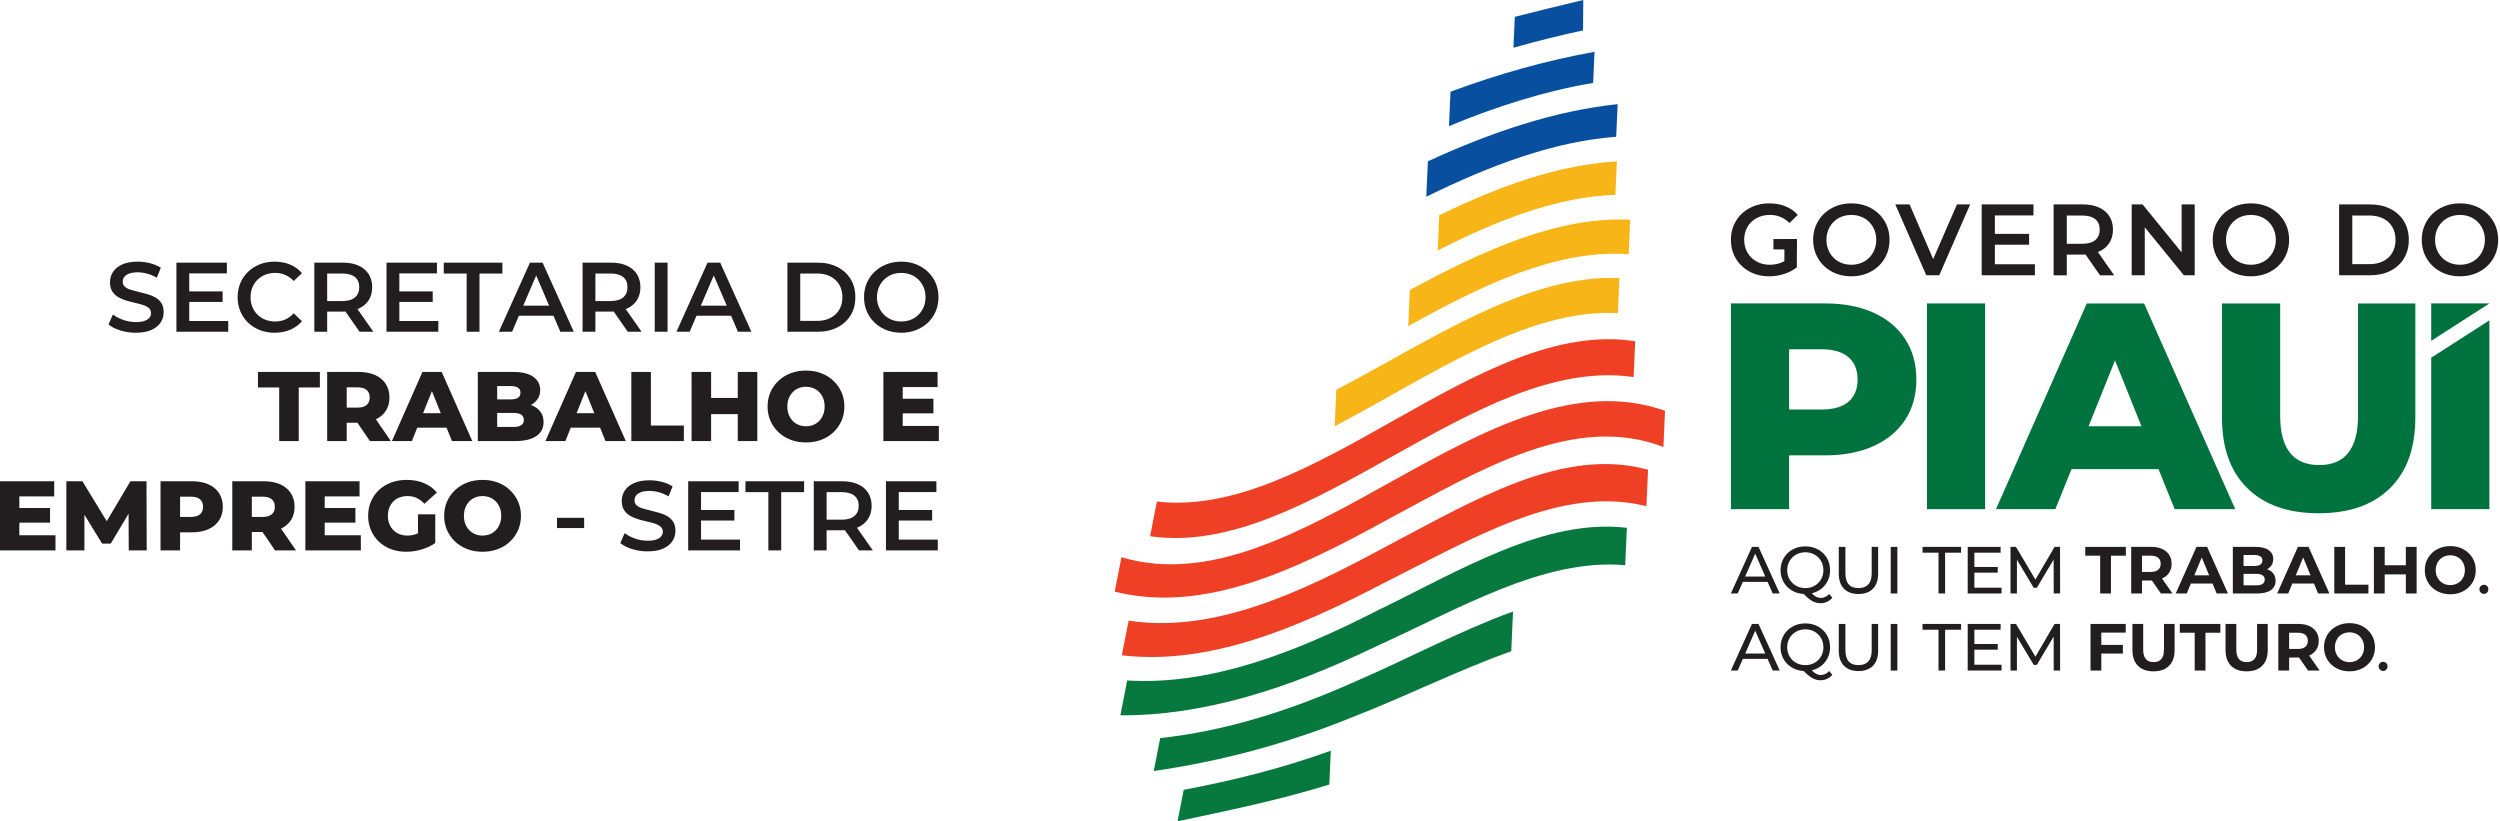 <svg width="965" height="317" viewBox="0 0 965 317" fill="none" xmlns="http://www.w3.org/2000/svg">
<path d="M584.713 6.492C593.529 4.214 602.341 2.128 611.154 0C611.121 3.872 611.088 7.779 611.055 11.727C602.1 13.667 593.139 15.871 584.178 18.433L584.713 6.492Z" fill="#094F9F"/>
<path d="M550.548 75.943C575.177 63.824 599.679 54.62 623.853 52.785C624.043 48.561 624.226 44.362 624.417 40.202C600.208 42.747 575.756 50.95 551.16 62.266C550.953 66.816 550.753 71.368 550.548 75.943Z" fill="#094F9F"/>
<path d="M624.122 62.303C601.512 63.6 578.596 71.869 555.549 83.086C555.348 87.614 555.142 92.158 554.941 96.711C578.014 84.935 600.963 75.974 623.543 75.206C623.737 70.871 623.933 66.568 624.122 62.303Z" fill="#F8B517"/>
<path d="M543.575 125.892C572.231 109.955 600.787 96.206 628.648 98.117C628.848 93.645 629.049 89.2 629.244 84.791C601.356 83.536 572.839 96.417 544.199 111.971C543.987 116.609 543.781 121.248 543.575 125.892Z" fill="#F8B517"/>
<path d="M631.196 131.719C630.991 136.307 630.783 140.918 630.578 145.552C569.679 136.631 504.841 215.857 443.938 206.985L446.558 193.599C506.867 200.604 570.994 122.318 631.196 131.719Z" fill="#EF3F24"/>
<path d="M642.704 158.558C642.501 163.219 642.29 167.88 642.083 172.54C607.695 159.309 571.738 181.212 535.903 200.372C500.237 220.036 464.691 236.97 430.281 228.384L432.888 215.08C501.075 235.5 574.685 134.533 642.704 158.558Z" fill="#EF3F24"/>
<path d="M636.149 181.311C635.937 185.992 635.733 190.693 635.519 195.398C602.514 187.045 568.195 208.022 534.052 225.1C499.999 242.912 466.122 256.838 433.036 252.951L435.652 239.579C468.019 244.487 501.286 229.251 534.675 211.142C568.862 193.193 603.176 172.239 636.149 181.311Z" fill="#EF3F24"/>
<path d="M513.703 289.777C513.508 294.144 513.314 298.493 513.118 302.826C493.528 308.911 474.037 312.871 454.529 317.008L456.913 304.862C475.775 301.344 494.693 296.611 513.703 289.777Z" fill="#07793E"/>
<path d="M627.334 218.164C595.759 215.358 563.176 235.055 530.823 249.663C497.716 265.634 464.843 276.29 432.454 276.114L435.089 262.664C466.719 264.592 498.985 252.368 531.438 235.778C563.843 220.041 596.442 199.955 627.979 203.743L627.334 218.164Z" fill="#07793E"/>
<path d="M583.349 251.384C563.022 258.593 542.563 268.857 522.209 276.753C496.432 287.246 470.819 293.939 445.349 297.609L447.838 284.889C472.623 282.261 497.639 274.459 522.811 263.204C543.209 254.427 563.702 243.39 584.032 236.041L583.349 251.384Z" fill="#07793E"/>
<path d="M615.489 19.997C615.311 23.961 615.134 27.967 614.955 32.013C596.516 35.071 577.952 40.962 559.308 48.67L559.898 35.399C578.506 28.483 597.04 23.326 615.489 19.997Z" fill="#094F9F"/>
<path d="M624.511 120.844C588.799 119.057 551.838 145.347 515.191 164.532L515.82 150.469C552.47 131.242 589.394 105.792 625.112 107.325C624.918 111.801 624.711 116.306 624.511 120.844Z" fill="#F8B517"/>
<path d="M681.392 222.532L677.511 213.718L673.637 222.532H681.392ZM682.289 224.588H672.733L670.756 229.088H668.11L676.254 211.1H678.797L686.968 229.088H684.272L682.289 224.588Z" fill="#221D1F"/>
<path d="M690.773 223.625C691.381 224.678 692.222 225.505 693.291 226.102C694.366 226.704 695.557 227.005 696.877 227.005C698.179 227.005 699.36 226.704 700.42 226.102C701.482 225.505 702.317 224.678 702.924 223.625C703.537 222.572 703.839 221.391 703.839 220.093C703.839 218.791 703.537 217.61 702.924 216.557C702.317 215.506 701.482 214.68 700.42 214.079C699.36 213.478 698.179 213.184 696.877 213.184C695.557 213.184 694.366 213.478 693.291 214.079C692.222 214.68 691.381 215.506 690.773 216.557C690.167 217.61 689.86 218.791 689.86 220.093C689.86 221.391 690.167 222.572 690.773 223.625ZM707.278 230.731C706.699 231.415 706.02 231.939 705.254 232.296C704.486 232.657 703.649 232.834 702.757 232.834C701.627 232.834 700.574 232.569 699.589 232.029C698.603 231.486 697.479 230.569 696.21 229.267C694.511 229.175 692.985 228.727 691.62 227.901C690.262 227.083 689.197 225.991 688.435 224.627C687.671 223.268 687.294 221.754 687.294 220.093C687.294 218.36 687.71 216.793 688.541 215.389C689.369 213.986 690.513 212.882 691.971 212.092C693.425 211.296 695.062 210.895 696.877 210.895C698.677 210.895 700.301 211.296 701.761 212.092C703.214 212.882 704.35 213.979 705.174 215.375C705.998 216.775 706.406 218.346 706.406 220.093C706.406 221.565 706.11 222.918 705.52 224.152C704.929 225.385 704.099 226.42 703.03 227.261C701.962 228.101 700.732 228.681 699.344 229.009C699.94 229.637 700.519 230.102 701.076 230.379C701.634 230.662 702.2 230.808 702.786 230.808C704.055 230.808 705.152 230.291 706.071 229.267L707.278 230.731Z" fill="#221D1F"/>
<path d="M711.762 227.237C710.424 225.865 709.757 223.895 709.757 221.328V211.097H712.328V221.222C712.328 225.074 714.011 227.003 717.386 227.003C719.034 227.003 720.292 226.529 721.167 225.577C722.041 224.63 722.475 223.176 722.475 221.222V211.097H724.965V221.328C724.965 223.91 724.302 225.888 722.96 227.247C721.629 228.612 719.757 229.29 717.362 229.29C714.963 229.29 713.097 228.607 711.762 227.237Z" fill="#221D1F"/>
<path d="M729.815 211.097H732.385V229.085H729.815V211.097Z" fill="#221D1F"/>
<path d="M748.26 213.336H742.097V211.097H756.97V213.336H750.804V229.085H748.26V213.336Z" fill="#221D1F"/>
<path d="M772.591 226.848V229.083H759.536V211.1H772.236V213.334H762.109V218.857H771.126V221.041H762.109V226.848H772.591Z" fill="#221D1F"/>
<path d="M792.735 229.085L792.708 215.981L786.209 226.902H785.028L778.53 216.06V229.085H776.058V211.097H778.168L785.669 223.738L793.07 211.097H795.174L795.202 229.085H792.735Z" fill="#221D1F"/>
<path d="M810.666 214.493H804.915V211.1H820.584V214.493H814.833V229.083H810.666V214.493Z" fill="#221D1F"/>
<path d="M833.053 215.301C832.401 214.761 831.449 214.493 830.203 214.493H826.81V220.758H830.203C831.449 220.758 832.401 220.485 833.053 219.94C833.705 219.389 834.027 218.62 834.027 217.623C834.027 216.616 833.705 215.841 833.053 215.301ZM834.105 229.083L830.636 224.078H830.429H826.81V229.083H822.646V211.097H830.429C832.022 211.097 833.411 211.364 834.581 211.897C835.755 212.428 836.656 213.179 837.291 214.159C837.927 215.133 838.243 216.288 838.243 217.623C838.243 218.96 837.92 220.112 837.28 221.081C836.633 222.051 835.725 222.791 834.54 223.304L838.578 229.083H834.105Z" fill="#221D1F"/>
<path d="M852.724 222.072L849.871 215.182L847.02 222.072H852.724ZM854.032 225.235H845.684L844.09 229.082H839.825L847.844 211.1H851.955L859.996 229.082H855.625L854.032 225.235Z" fill="#221D1F"/>
<path d="M873.348 225.412C873.905 225.049 874.184 224.493 874.184 223.74C874.184 222.248 873.081 221.508 870.871 221.508H866.014V225.95H870.871C871.966 225.95 872.792 225.773 873.348 225.412ZM866.014 214.236V218.471H870.151C871.177 218.471 871.956 218.293 872.484 217.93C873.019 217.576 873.282 217.047 873.282 216.338C873.282 215.639 873.019 215.114 872.484 214.764C871.956 214.412 871.177 214.236 870.151 214.236H866.014ZM877.498 221.363C878.082 222.125 878.371 223.067 878.371 224.175C878.371 225.756 877.758 226.965 876.533 227.811C875.308 228.657 873.522 229.086 871.177 229.086H861.876V211.099H870.664C872.858 211.099 874.54 211.517 875.716 212.358C876.885 213.198 877.469 214.335 877.469 215.777C877.469 216.652 877.263 217.432 876.846 218.115C876.423 218.8 875.837 219.336 875.081 219.73C876.11 220.06 876.912 220.6 877.498 221.363Z" fill="#221D1F"/>
<path d="M891.876 222.072L889.024 215.182L886.174 222.072H891.876ZM893.187 225.235H884.837L883.247 229.082H878.979L886.999 211.1H891.107L899.151 229.082H894.78L893.187 225.235Z" fill="#221D1F"/>
<path d="M901.032 211.099H905.197V225.694H914.211V229.086H901.032V211.099Z" fill="#221D1F"/>
<path d="M932.817 211.099V229.086H928.658V221.713H920.491V229.086H916.323V211.099H920.491V218.188H928.658V211.099H932.817Z" fill="#221D1F"/>
<path d="M948.692 225.115C949.549 224.625 950.217 223.947 950.707 223.072C951.195 222.197 951.443 221.206 951.443 220.092C951.443 218.979 951.195 217.987 950.707 217.113C950.217 216.239 949.549 215.56 948.692 215.069C947.835 214.579 946.877 214.34 945.812 214.34C944.749 214.34 943.79 214.579 942.933 215.069C942.081 215.56 941.408 216.239 940.917 217.113C940.433 217.987 940.188 218.979 940.188 220.092C940.188 221.206 940.433 222.197 940.917 223.072C941.408 223.947 942.081 224.625 942.933 225.115C943.79 225.605 944.749 225.845 945.812 225.845C946.877 225.845 947.835 225.605 948.692 225.115ZM940.768 228.183C939.263 227.38 938.093 226.274 937.247 224.859C936.395 223.445 935.972 221.856 935.972 220.092C935.972 218.327 936.395 216.741 937.247 215.326C938.093 213.917 939.263 212.803 940.768 212.001C942.266 211.193 943.947 210.79 945.812 210.79C947.678 210.79 949.36 211.193 950.847 212.001C952.337 212.803 953.514 213.917 954.372 215.326C955.222 216.741 955.653 218.327 955.653 220.092C955.653 221.856 955.222 223.445 954.372 224.859C953.514 226.274 952.337 227.38 950.847 228.183C949.36 228.992 947.678 229.393 945.812 229.393C943.947 229.393 942.266 228.992 940.768 228.183Z" fill="#221D1F"/>
<path d="M957.571 228.736C957.224 228.404 957.058 227.982 957.058 227.468C957.058 226.973 957.224 226.554 957.571 226.221C957.916 225.887 958.321 225.72 958.801 225.72C959.285 225.72 959.686 225.882 960.01 226.21C960.339 226.532 960.499 226.955 960.499 227.468C960.499 227.982 960.333 228.404 959.999 228.736C959.664 229.072 959.269 229.24 958.801 229.24C958.321 229.24 957.916 229.072 957.571 228.736Z" fill="#221D1F"/>
<path d="M681.392 252.272L677.511 243.459L673.637 252.272H681.392ZM682.289 254.328H672.733L670.756 258.827H668.11L676.254 240.842H678.797L686.968 258.827H684.272L682.289 254.328Z" fill="#221D1F"/>
<path d="M690.773 253.367C691.381 254.417 692.222 255.248 693.291 255.842C694.366 256.443 695.557 256.746 696.877 256.746C698.179 256.746 699.36 256.443 700.42 255.842C701.482 255.248 702.317 254.417 702.924 253.367C703.537 252.312 703.839 251.131 703.839 249.834C703.839 248.53 703.537 247.352 702.924 246.299C702.317 245.246 701.482 244.422 700.42 243.821C699.36 243.219 698.179 242.923 696.877 242.923C695.557 242.923 694.366 243.219 693.291 243.821C692.222 244.422 691.381 245.246 690.773 246.299C690.167 247.352 689.86 248.53 689.86 249.834C689.86 251.131 690.167 252.312 690.773 253.367ZM707.278 260.47C706.699 261.155 706.02 261.679 705.254 262.034C704.486 262.398 703.649 262.576 702.757 262.576C701.627 262.576 700.574 262.308 699.589 261.769C698.603 261.229 697.479 260.309 696.21 259.007C694.511 258.918 692.985 258.467 691.62 257.641C690.262 256.822 689.197 255.731 688.435 254.367C687.671 253.01 687.294 251.493 687.294 249.834C687.294 248.102 687.71 246.533 688.541 245.129C689.369 243.725 690.513 242.629 691.971 241.832C693.425 241.036 695.062 240.635 696.877 240.635C698.677 240.635 700.301 241.036 701.761 241.832C703.214 242.629 704.35 243.718 705.174 245.119C705.998 246.515 706.406 248.086 706.406 249.834C706.406 251.305 706.11 252.658 705.52 253.895C704.929 255.123 704.099 256.161 703.03 257C701.962 257.842 700.732 258.421 699.344 258.749C699.94 259.381 700.519 259.842 701.076 260.121C701.634 260.404 702.2 260.549 702.786 260.549C704.055 260.549 705.152 260.03 706.071 259.007L707.278 260.47Z" fill="#221D1F"/>
<path d="M711.762 256.977C710.424 255.605 709.757 253.633 709.757 251.068V240.837H712.328V250.961C712.328 254.816 714.011 256.741 717.386 256.741C719.034 256.741 720.292 256.269 721.167 255.316C722.041 254.37 722.475 252.917 722.475 250.961V240.837H724.965V251.068C724.965 253.651 724.302 255.629 722.96 256.988C721.629 258.352 719.757 259.03 717.362 259.03C714.963 259.03 713.097 258.345 711.762 256.977Z" fill="#221D1F"/>
<path d="M729.815 240.839H732.385V258.827H729.815V240.839Z" fill="#221D1F"/>
<path d="M748.26 243.075H742.097V240.837H756.97V243.075H750.804V258.825H748.26V243.075Z" fill="#221D1F"/>
<path d="M772.591 256.588V258.822H759.536V240.842H772.236V243.075H762.109V248.597H771.126V250.781H762.109V256.588H772.591Z" fill="#221D1F"/>
<path d="M792.735 258.825L792.708 245.721L786.209 256.642H785.028L778.53 245.799V258.825H776.058V240.837H778.168L785.669 253.479L793.07 240.837H795.174L795.202 258.825H792.735Z" fill="#221D1F"/>
<path d="M811.103 244.183V248.931H819.43V252.271H811.103V258.827H806.938V240.839H820.533V244.183H811.103Z" fill="#221D1F"/>
<path d="M825.259 256.999C823.828 255.581 823.114 253.547 823.114 250.913V240.839H827.274V250.757C827.274 253.978 828.613 255.586 831.285 255.586C832.587 255.586 833.578 255.194 834.264 254.416C834.95 253.636 835.294 252.416 835.294 250.757V240.839H839.403V250.913C839.403 253.547 838.69 255.581 837.26 256.999C835.828 258.426 833.828 259.135 831.256 259.135C828.69 259.135 826.691 258.426 825.259 256.999Z" fill="#221D1F"/>
<path d="M847.15 244.231H841.397V240.842H857.068V244.231H851.316V258.822H847.15V244.231Z" fill="#221D1F"/>
<path d="M861.203 256.999C859.771 255.581 859.058 253.547 859.058 250.913V240.839H863.219V250.757C863.219 253.978 864.554 255.586 867.228 255.586C868.53 255.586 869.521 255.194 870.207 254.416C870.892 253.636 871.238 252.416 871.238 250.757V240.839H875.346V250.913C875.346 253.547 874.635 255.581 873.203 256.999C871.771 258.426 869.773 259.135 867.2 259.135C864.633 259.135 862.633 258.426 861.203 256.999Z" fill="#221D1F"/>
<path d="M889.844 245.041C889.193 244.501 888.241 244.233 886.994 244.233H883.601V250.498H886.994C888.241 250.498 889.193 250.225 889.844 249.679C890.495 249.129 890.819 248.361 890.819 247.363C890.819 246.356 890.495 245.581 889.844 245.041ZM890.897 258.825L887.429 253.816H887.222H883.601V258.825H879.435V240.837H887.222C888.813 240.837 890.2 241.104 891.37 241.638C892.546 242.167 893.447 242.92 894.081 243.898C894.717 244.874 895.036 246.034 895.036 247.363C895.036 248.698 894.712 249.853 894.071 250.82C893.425 251.791 892.517 252.53 891.332 253.044L895.367 258.825H890.897Z" fill="#221D1F"/>
<path d="M909.784 254.855C910.642 254.366 911.308 253.685 911.8 252.813C912.289 251.938 912.536 250.945 912.536 249.834C912.536 248.719 912.289 247.728 911.8 246.855C911.308 245.979 910.642 245.3 909.784 244.811C908.927 244.318 907.967 244.081 906.905 244.081C905.841 244.081 904.884 244.318 904.027 244.811C903.173 245.3 902.499 245.979 902.008 246.855C901.526 247.728 901.279 248.719 901.279 249.834C901.279 250.945 901.526 251.938 902.008 252.813C902.499 253.685 903.173 254.366 904.027 254.855C904.884 255.344 905.841 255.586 906.905 255.586C907.967 255.586 908.927 255.344 909.784 254.855ZM901.858 257.924C900.357 257.124 899.187 256.014 898.334 254.599C897.488 253.185 897.063 251.597 897.063 249.834C897.063 248.069 897.488 246.479 898.334 245.065C899.187 243.657 900.357 242.544 901.858 241.742C903.356 240.932 905.039 240.531 906.905 240.531C908.769 240.531 910.451 240.932 911.94 241.742C913.43 242.544 914.605 243.657 915.465 245.065C916.314 246.479 916.744 248.069 916.744 249.834C916.744 251.597 916.314 253.185 915.465 254.599C914.605 256.014 913.43 257.124 911.94 257.924C910.451 258.731 908.769 259.131 906.905 259.131C905.039 259.131 903.356 258.731 901.858 257.924Z" fill="#221D1F"/>
<path d="M918.663 258.476C918.317 258.145 918.151 257.72 918.151 257.207C918.151 256.711 918.317 256.295 918.663 255.96C919.01 255.626 919.414 255.46 919.899 255.46C920.378 255.46 920.779 255.621 921.102 255.951C921.43 256.271 921.592 256.696 921.592 257.207C921.592 257.72 921.425 258.145 921.09 258.476C920.757 258.811 920.361 258.98 919.899 258.98C919.414 258.98 919.01 258.811 918.663 258.476Z" fill="#221D1F"/>
<path d="M678.046 84.173C679.544 83.365 681.26 82.958 683.185 82.958C686.131 82.958 688.649 84.007 690.731 86.089L693.939 82.958C692.659 81.501 691.082 80.393 689.206 79.64C687.329 78.882 685.245 78.503 682.953 78.503C680.139 78.503 677.602 79.113 675.344 80.326C673.097 81.533 671.325 83.209 670.048 85.348C668.773 87.487 668.134 89.894 668.134 92.581C668.134 95.266 668.773 97.679 670.048 99.811C671.325 101.95 673.084 103.625 675.327 104.836C677.569 106.048 680.085 106.654 682.875 106.654C684.856 106.654 686.783 106.354 688.66 105.757C690.537 105.156 692.178 104.293 693.588 103.173V92.264H688.777V100.79C687.162 101.726 685.285 102.199 683.148 102.199C681.243 102.199 679.544 101.783 678.046 100.948C676.547 100.113 675.373 98.963 674.525 97.507C673.681 96.046 673.256 94.405 673.256 92.581C673.256 90.701 673.681 89.036 674.525 87.575C675.373 86.117 676.547 84.98 678.046 84.173Z" fill="#221D1F"/>
<path d="M722.984 97.527C722.151 99.003 721.003 100.144 719.545 100.966C718.085 101.784 716.442 102.199 714.62 102.199C712.794 102.199 711.153 101.784 709.692 100.966C708.234 100.144 707.086 99.003 706.251 97.527C705.421 96.054 705.004 94.403 705.004 92.58C705.004 90.753 705.421 89.107 706.251 87.634C707.086 86.161 708.234 85.012 709.692 84.192C711.153 83.377 712.794 82.964 714.62 82.964C716.442 82.964 718.085 83.377 719.545 84.192C721.003 85.012 722.151 86.161 722.984 87.634C723.819 89.107 724.239 90.753 724.239 92.58C724.239 94.403 723.819 96.054 722.984 97.527ZM722.168 80.324C719.923 79.108 717.405 78.508 714.62 78.508C711.831 78.508 709.313 79.108 707.075 80.324C704.832 81.538 703.072 83.22 701.797 85.362C700.521 87.517 699.88 89.918 699.88 92.58C699.88 95.238 700.521 97.644 701.797 99.792C703.072 101.942 704.832 103.623 707.075 104.837C709.313 106.051 711.831 106.653 714.62 106.653C717.405 106.653 719.923 106.051 722.168 104.837C724.406 103.623 726.165 101.947 727.439 99.814C728.722 97.675 729.361 95.263 729.361 92.58C729.361 89.898 728.722 87.486 727.439 85.345C726.165 83.209 724.406 81.538 722.168 80.324Z" fill="#221D1F"/>
<path d="M746.208 100.008L737.096 78.898H731.585L743.551 106.261H748.552L760.479 78.898H755.396L746.208 100.008Z" fill="#221D1F"/>
<path d="M770.019 94.456H783.235V90.275H770.019V83.159H784.916V78.898H764.935V106.261H785.463V102.002H770.019V94.456Z" fill="#221D1F"/>
<path d="M803.721 94.105H797.779V83.194H803.721C805.937 83.194 807.619 83.669 808.765 84.605C809.913 85.544 810.486 86.886 810.486 88.629C810.486 90.379 809.913 91.725 808.765 92.678C807.619 93.631 805.937 94.105 803.721 94.105ZM814.102 93.948C815.104 92.461 815.603 90.69 815.603 88.629C815.603 86.624 815.137 84.892 814.2 83.43C813.26 81.97 811.912 80.85 810.152 80.071C808.392 79.286 806.325 78.895 803.955 78.895H792.694V106.266H797.779V98.286H803.955C804.422 98.286 804.778 98.275 805.01 98.248L810.603 106.266H816.076L809.78 97.274C811.656 96.542 813.099 95.434 814.102 93.948Z" fill="#221D1F"/>
<path d="M842.109 97.427L827.02 78.893H822.837V106.264H827.877V87.732L842.973 106.264H847.154V78.893H842.109V97.427Z" fill="#221D1F"/>
<path d="M877.218 97.527C876.384 99.003 875.238 100.144 873.778 100.966C872.319 101.784 870.676 102.199 868.855 102.199C867.029 102.199 865.384 101.784 863.927 100.966C862.467 100.144 861.321 99.003 860.486 97.527C859.654 96.054 859.237 94.403 859.237 92.58C859.237 90.753 859.654 89.107 860.486 87.634C861.321 86.161 862.467 85.012 863.927 84.192C865.384 83.377 867.029 82.964 868.855 82.964C870.676 82.964 872.319 83.377 873.778 84.192C875.238 85.012 876.384 86.161 877.218 87.634C878.055 89.107 878.472 90.753 878.472 92.58C878.472 94.403 878.055 96.054 877.218 97.527ZM876.401 80.324C874.156 79.108 871.64 78.508 868.855 78.508C866.065 78.508 863.548 79.108 861.31 80.324C859.065 81.538 857.305 83.22 856.03 85.362C854.754 87.517 854.114 89.918 854.114 92.58C854.114 95.238 854.754 97.644 856.03 99.792C857.305 101.942 859.065 103.623 861.31 104.837C863.548 106.051 866.065 106.653 868.855 106.653C871.64 106.653 874.156 106.051 876.401 104.837C878.639 103.623 880.399 101.947 881.675 99.814C882.955 97.675 883.596 95.263 883.596 92.58C883.596 89.898 882.955 87.486 881.675 85.345C880.399 83.209 878.639 81.538 876.401 80.324Z" fill="#221D1F"/>
<path d="M923.45 97.527C922.63 98.944 921.455 100.041 919.93 100.811C918.406 101.579 916.637 101.962 914.634 101.962H907.984V83.197H914.634C916.637 83.197 918.406 83.581 919.93 84.35C921.455 85.117 922.63 86.216 923.45 87.634C924.267 89.054 924.679 90.702 924.679 92.58C924.679 94.456 924.267 96.105 923.45 97.527ZM922.647 80.595C920.38 79.462 917.785 78.898 914.867 78.898H902.905V106.263H914.867C917.785 106.263 920.38 105.694 922.647 104.564C924.914 103.429 926.673 101.824 927.926 99.752C929.179 97.681 929.803 95.293 929.803 92.58C929.803 89.868 929.179 87.479 927.926 85.406C926.673 83.331 924.914 81.733 922.647 80.595Z" fill="#221D1F"/>
<path d="M957.913 97.527C957.078 99.003 955.935 100.144 954.472 100.966C953.011 101.784 951.37 102.199 949.548 102.199C947.722 102.199 946.078 101.784 944.62 100.966C943.161 100.144 942.014 99.003 941.178 97.527C940.348 96.054 939.932 94.403 939.932 92.58C939.932 90.753 940.348 89.107 941.178 87.634C942.014 86.161 943.161 85.012 944.62 84.192C946.078 83.377 947.722 82.964 949.548 82.964C951.37 82.964 953.011 83.377 954.472 84.192C955.935 85.012 957.078 86.161 957.913 87.634C958.748 89.107 959.166 90.753 959.166 92.58C959.166 94.403 958.748 96.054 957.913 97.527ZM962.368 85.345C961.091 83.209 959.332 81.538 957.094 80.324C954.849 79.108 952.331 78.508 949.548 78.508C946.759 78.508 944.241 79.108 942.003 80.324C939.758 81.538 937.998 83.22 936.724 85.362C935.448 87.517 934.808 89.918 934.808 92.58C934.808 95.238 935.448 97.644 936.724 99.792C937.998 101.942 939.758 103.623 942.003 104.837C944.241 106.051 946.759 106.653 949.548 106.653C952.331 106.653 954.849 106.051 957.094 104.837C959.332 103.623 961.091 101.947 962.368 99.814C963.648 97.675 964.287 95.263 964.287 92.58C964.287 89.898 963.648 87.486 962.368 85.345Z" fill="#221D1F"/>
<path d="M713.513 155.065C715.859 153.059 717.033 150.208 717.033 146.501C717.033 142.799 715.859 139.924 713.513 137.88C711.169 135.842 707.687 134.817 703.076 134.817H690.603V158.073H703.076C707.687 158.073 711.169 157.069 713.513 155.065ZM723.158 120.696C728.449 123.079 732.531 126.481 735.411 130.903C738.275 135.331 739.719 140.532 739.719 146.501C739.719 152.477 738.275 157.655 735.411 162.043C732.531 166.432 728.449 169.811 723.158 172.196C717.864 174.579 711.625 175.77 704.436 175.77H690.603V196.525H668.14V117.12H704.436C711.625 117.12 717.864 118.312 723.158 120.696Z" fill="#00723D"/>
<path d="M743.802 117.125H766.258V196.53H743.802V117.125Z" fill="#00723D"/>
<path d="M826.602 164.537L816.397 139.127L806.187 164.537H826.602ZM833.185 181.098H799.607L793.368 196.525H770.454L805.501 117.125H827.622L862.79 196.525H839.423L833.185 181.098Z" fill="#00723D"/>
<path d="M867.497 188.471C860.954 182.045 857.685 172.934 857.685 161.136V117.125H880.145V160.455C880.145 173.159 885.174 179.512 895.231 179.512C905.214 179.512 910.205 173.159 910.205 160.455V117.125H932.322V161.136C932.322 172.934 929.053 182.045 922.51 188.471C915.973 194.904 906.8 198.116 895.008 198.116C883.207 198.116 874.035 194.904 867.497 188.471Z" fill="#00723D"/>
<path d="M960.91 117.121H938.45V131.556L960.91 117.121Z" fill="#00723D"/>
<path d="M938.448 138.08V196.525H960.908V123.646L938.448 138.08Z" fill="#00723D"/>
<path d="M684.542 96.281H693.586V92.267H684.542V96.281Z" fill="#221D1F"/>
<path d="M52.397 128.435C50.313 128.435 48.32 128.137 46.414 127.54C44.509 126.943 42.997 126.175 41.879 125.235L43.593 121.385C44.66 122.224 45.982 122.923 47.557 123.482C49.133 124.041 50.746 124.32 52.397 124.32C53.794 124.32 54.924 124.168 55.788 123.864C56.651 123.557 57.287 123.145 57.693 122.625C58.1 122.103 58.302 121.513 58.302 120.853C58.302 120.04 58.011 119.385 57.426 118.89C56.842 118.394 56.086 118.001 55.159 117.709C54.231 117.417 53.204 117.142 52.072 116.889C50.943 116.635 49.812 116.337 48.681 115.993C47.551 115.65 46.522 115.207 45.595 114.661C44.667 114.113 43.911 113.384 43.327 112.469C42.743 111.554 42.451 110.386 42.451 108.962C42.451 107.514 42.837 106.187 43.612 104.981C44.388 103.773 45.568 102.809 47.157 102.084C48.744 101.361 50.758 100.998 53.197 100.998C54.798 100.998 56.385 101.202 57.96 101.607C59.535 102.015 60.907 102.598 62.075 103.361L60.514 107.209C59.319 106.499 58.088 105.972 56.817 105.628C55.547 105.285 54.328 105.114 53.16 105.114C51.786 105.114 50.675 105.28 49.824 105.609C48.973 105.939 48.351 106.371 47.957 106.905C47.563 107.438 47.367 108.049 47.367 108.735C47.367 109.547 47.652 110.201 48.223 110.697C48.796 111.192 49.545 111.58 50.473 111.86C51.4 112.138 52.435 112.412 53.578 112.678C54.721 112.945 55.857 113.243 56.989 113.575C58.119 113.904 59.149 114.337 60.075 114.869C61.002 115.402 61.752 116.127 62.323 117.041C62.895 117.957 63.18 119.113 63.18 120.509C63.18 121.933 62.794 123.247 62.019 124.454C61.243 125.66 60.056 126.626 58.456 127.351C56.855 128.074 54.836 128.435 52.397 128.435ZM72.669 112.469H85.931V116.545H72.669V112.469ZM73.051 123.9H88.103V128.055H68.097V101.38H87.569V105.533H73.051V123.9ZM105.975 128.435C103.943 128.435 102.057 128.099 100.316 127.427C98.576 126.752 97.064 125.801 95.783 124.568C94.499 123.336 93.501 121.881 92.791 120.205C92.079 118.528 91.724 116.698 91.724 114.717C91.724 112.735 92.079 110.907 92.791 109.23C93.501 107.552 94.505 106.099 95.801 104.867C97.097 103.634 98.608 102.683 100.335 102.008C102.064 101.336 103.956 100.998 106.013 100.998C108.199 100.998 110.194 101.374 111.998 102.122C113.801 102.872 115.325 103.983 116.569 105.458L113.368 108.468C112.403 107.426 111.323 106.645 110.13 106.124C108.935 105.603 107.641 105.342 106.242 105.342C104.845 105.342 103.568 105.571 102.413 106.029C101.257 106.487 100.253 107.134 99.402 107.972C98.551 108.811 97.89 109.802 97.42 110.945C96.951 112.087 96.715 113.344 96.715 114.717C96.715 116.089 96.951 117.346 97.42 118.491C97.89 119.633 98.551 120.625 99.402 121.463C100.253 122.301 101.257 122.948 102.413 123.406C103.568 123.862 104.845 124.091 106.242 124.091C107.641 124.091 108.935 123.83 110.13 123.311C111.323 122.788 112.403 121.996 113.368 120.929L116.569 123.978C115.325 125.425 113.801 126.53 111.998 127.293C110.194 128.055 108.187 128.435 105.975 128.435ZM121.334 128.055V101.38H132.309C134.671 101.38 136.696 101.761 138.386 102.523C140.075 103.285 141.376 104.378 142.292 105.8C143.206 107.223 143.664 108.911 143.664 110.869C143.664 112.825 143.206 114.507 142.292 115.917C141.376 117.327 140.075 118.407 138.386 119.156C136.696 119.906 134.671 120.28 132.309 120.28H124.077L126.287 118.033V128.055H121.334ZM138.786 128.055L132.042 118.375H137.338L144.122 128.055H138.786ZM126.287 118.566L124.077 116.203H132.08C134.263 116.203 135.91 115.734 137.015 114.793C138.12 113.854 138.672 112.545 138.672 110.869C138.672 109.165 138.12 107.859 137.015 106.943C135.91 106.029 134.263 105.571 132.08 105.571H124.077L126.287 103.132V118.566ZM153.762 112.469H167.024V116.545H153.762V112.469ZM154.144 123.9H169.196V128.055H149.189V101.38H168.662V105.533H154.144V123.9ZM180.132 128.055V105.571H171.292V101.38H193.927V105.571H185.087V128.055H180.132Z" fill="#221D1F"/>
<path d="M192.555 128.055L204.558 101.38H209.436L221.477 128.055H216.295L205.968 104.01H207.951L197.661 128.055H192.555ZM198.08 121.881L199.414 117.995H213.818L215.152 121.881H198.08ZM224.87 128.055V101.38H235.846C238.207 101.38 240.234 101.761 241.923 102.523C243.612 103.285 244.915 104.378 245.829 105.8C246.742 107.223 247.2 108.911 247.2 110.869C247.2 112.825 246.742 114.507 245.829 115.917C244.915 117.327 243.612 118.407 241.923 119.156C240.234 119.906 238.207 120.28 235.846 120.28H227.613L229.824 118.033V128.055H224.87ZM242.324 128.055L235.579 118.375H240.875L247.658 128.055H242.324ZM229.824 118.566L227.613 116.203H235.617C237.801 116.203 239.446 115.734 240.551 114.793C241.656 113.854 242.209 112.545 242.209 110.869C242.209 109.165 241.656 107.859 240.551 106.943C239.446 106.029 237.801 105.571 235.617 105.571H227.613L229.824 103.132V118.566ZM252.725 128.055V101.38H257.681V128.055H252.725ZM261.109 128.055L273.112 101.38H277.99L290.033 128.055H284.851L274.523 104.01H276.505L266.215 128.055H261.109ZM266.635 121.881L267.97 117.995H282.374L283.708 121.881H266.635ZM303.942 128.055V101.38H315.603C318.499 101.38 321.04 101.939 323.224 103.056C325.409 104.174 327.111 105.725 328.331 107.705C329.551 109.687 330.16 112.024 330.16 114.717C330.16 117.384 329.551 119.715 328.331 121.71C327.111 123.705 325.409 125.261 323.224 126.378C321.04 127.496 318.499 128.055 315.603 128.055H303.942ZM308.897 123.862H315.374C317.382 123.862 319.115 123.482 320.577 122.72C322.037 121.958 323.167 120.891 323.968 119.518C324.768 118.146 325.169 116.545 325.169 114.717C325.169 112.862 324.768 111.256 323.968 109.897C323.167 108.537 322.037 107.476 320.577 106.714C319.115 105.953 317.382 105.571 315.374 105.571H308.897V123.862ZM347.919 128.435C345.835 128.435 343.917 128.093 342.164 127.408C340.411 126.721 338.887 125.763 337.592 124.53C336.297 123.299 335.293 121.85 334.58 120.186C333.87 118.522 333.513 116.698 333.513 114.717C333.513 112.735 333.87 110.913 334.58 109.25C335.293 107.586 336.297 106.137 337.592 104.905C338.887 103.672 340.411 102.714 342.164 102.027C343.917 101.342 345.823 100.998 347.88 100.998C349.964 100.998 351.875 101.342 353.614 102.027C355.356 102.714 356.873 103.672 358.169 104.905C359.465 106.137 360.469 107.586 361.179 109.25C361.891 110.913 362.246 112.735 362.246 114.717C362.246 116.698 361.891 118.528 361.179 120.205C360.469 121.881 359.465 123.33 358.169 124.549C356.873 125.769 355.356 126.721 353.614 127.408C351.875 128.093 349.976 128.435 347.919 128.435ZM347.88 124.091C349.228 124.091 350.472 123.862 351.615 123.406C352.758 122.948 353.749 122.295 354.588 121.444C355.426 120.592 356.079 119.601 356.549 118.472C357.02 117.341 357.255 116.089 357.255 114.717C357.255 113.344 357.02 112.094 356.549 110.964C356.079 109.834 355.426 108.842 354.588 107.992C353.749 107.141 352.758 106.487 351.615 106.029C350.472 105.571 349.228 105.342 347.88 105.342C346.533 105.342 345.296 105.571 344.165 106.029C343.035 106.487 342.044 107.141 341.193 107.992C340.341 108.842 339.681 109.834 339.21 110.964C338.741 112.094 338.506 113.344 338.506 114.717C338.506 116.064 338.741 117.308 339.21 118.451C339.681 119.595 340.336 120.592 341.174 121.444C342.012 122.295 343.002 122.948 344.146 123.406C345.29 123.862 346.533 124.091 347.88 124.091Z" fill="#221D1F"/>
<path d="M107.767 170.252V149.559H99.574V143.575H123.467V149.559H115.313V170.252H107.767ZM126.287 170.252V143.575H138.481C140.92 143.575 143.023 143.97 144.789 144.758C146.554 145.546 147.919 146.682 148.886 148.169C149.85 149.654 150.333 151.413 150.333 153.446C150.333 155.453 149.85 157.187 148.886 158.647C147.919 160.108 146.554 161.227 144.789 162.002C143.023 162.777 140.92 163.164 138.481 163.164H130.48L133.833 160.001V170.252H126.287ZM142.788 170.252L136.157 160.534H144.197L150.866 170.252H142.788ZM133.833 160.801L130.48 157.332H138.025C139.6 157.332 140.775 156.99 141.55 156.305C142.325 155.618 142.711 154.666 142.711 153.446C142.711 152.201 142.325 151.236 141.55 150.55C140.775 149.864 139.6 149.52 138.025 149.52H130.48L133.833 146.053V160.801ZM151.287 170.252L163.061 143.575H170.492L182.305 170.252H174.455L165.233 147.273H168.206L158.984 170.252H151.287ZM157.726 165.069L159.67 159.505H172.703L174.646 165.069H157.726ZM184.439 170.252V143.575H198.082C201.588 143.575 204.203 144.218 205.932 145.501C207.659 146.783 208.524 148.468 208.524 150.55C208.524 151.923 208.161 153.123 207.437 154.152C206.713 155.18 205.697 155.992 204.388 156.591C203.079 157.187 201.525 157.486 199.72 157.486L200.483 155.656C202.363 155.656 204.001 155.942 205.398 156.515C206.795 157.086 207.881 157.912 208.656 158.991C209.432 160.07 209.818 161.385 209.818 162.935C209.818 165.246 208.884 167.044 207.016 168.327C205.15 169.609 202.426 170.252 198.844 170.252H184.439ZM191.908 164.803H198.235C199.529 164.803 200.514 164.58 201.187 164.135C201.861 163.689 202.197 163.011 202.197 162.097C202.197 161.183 201.861 160.502 201.187 160.058C200.514 159.613 199.529 159.391 198.235 159.391H191.374V154.17H197.09C198.361 154.17 199.314 153.955 199.949 153.522C200.583 153.091 200.901 152.442 200.901 151.579C200.901 150.715 200.583 150.074 199.949 149.654C199.314 149.236 198.361 149.026 197.09 149.026H191.908V164.803ZM210.543 170.252L222.318 143.575H229.748L241.562 170.252H233.712L224.489 147.273H227.462L218.24 170.252H210.543ZM216.984 165.069L218.927 159.505H231.959L233.903 165.069H216.984ZM243.696 170.252V143.575H251.242V164.269H263.97V170.252H243.696ZM284.775 143.575H292.321V170.252H284.775V143.575ZM274.486 170.252H266.941V143.575H274.486V170.252ZM285.309 159.849H273.952V153.599H285.309V159.849ZM311.107 170.785C308.973 170.785 307.005 170.443 305.2 169.756C303.396 169.07 301.829 168.098 300.495 166.842C299.161 165.584 298.125 164.116 297.388 162.439C296.652 160.763 296.283 158.921 296.283 156.914C296.283 154.906 296.652 153.064 297.388 151.388C298.125 149.711 299.161 148.245 300.495 146.988C301.829 145.73 303.396 144.757 305.2 144.072C307.005 143.386 308.973 143.044 311.107 143.044C313.267 143.044 315.242 143.386 317.033 144.072C318.824 144.757 320.38 145.73 321.701 146.988C323.022 148.245 324.058 149.711 324.806 151.388C325.556 153.064 325.93 154.906 325.93 156.914C325.93 158.921 325.556 160.769 324.806 162.458C324.058 164.147 323.022 165.615 321.701 166.861C320.38 168.105 318.824 169.07 317.033 169.756C315.242 170.443 313.267 170.785 311.107 170.785ZM311.107 164.536C312.124 164.536 313.07 164.357 313.946 164.002C314.821 163.647 315.584 163.132 316.231 162.458C316.88 161.784 317.388 160.979 317.756 160.038C318.126 159.099 318.309 158.057 318.309 156.914C318.309 155.744 318.126 154.698 317.756 153.77C317.388 152.843 316.88 152.043 316.231 151.369C315.584 150.696 314.821 150.181 313.946 149.826C313.07 149.47 312.124 149.293 311.107 149.293C310.091 149.293 309.144 149.47 308.268 149.826C307.391 150.181 306.629 150.696 305.982 151.369C305.333 152.043 304.826 152.843 304.457 153.77C304.089 154.698 303.906 155.744 303.906 156.914C303.906 158.057 304.089 159.099 304.457 160.038C304.826 160.979 305.333 161.784 305.982 162.458C306.629 163.132 307.391 163.647 308.268 164.002C309.144 164.357 310.091 164.536 311.107 164.536ZM347.919 153.902H360.303V159.543H347.919V153.902ZM348.451 164.421H362.4V170.252H340.984V143.575H361.904V149.406H348.451V164.421Z" fill="#221D1F"/>
<path d="M6.937 196.099H19.322V201.739H6.937V196.099ZM7.47 206.617H21.417V212.447H0V185.772H20.923V191.603H7.47V206.617ZM25.609 212.447V185.772H31.821L42.872 203.911H39.594L50.341 185.772H56.553L56.629 212.447H49.694L49.618 196.328H50.798L42.758 209.818H39.405L31.134 196.328H32.583V212.447H25.609ZM61.964 212.447V185.772H74.158C76.596 185.772 78.698 186.167 80.465 186.953C82.23 187.741 83.595 188.879 84.561 190.364C85.526 191.849 86.009 193.61 86.009 195.643C86.009 197.649 85.526 199.389 84.561 200.863C83.595 202.336 82.23 203.473 80.465 204.273C78.698 205.073 76.596 205.474 74.158 205.474H66.155L69.508 202.197V212.447H61.964ZM69.508 202.998L66.155 199.529H73.701C75.276 199.529 76.45 199.185 77.226 198.5C78.001 197.815 78.387 196.861 78.387 195.643C78.387 194.398 78.001 193.431 77.226 192.746C76.45 192.059 75.276 191.717 73.701 191.717H66.155L69.508 188.249V202.998Z" fill="#221D1F"/>
<path d="M89.667 212.447V185.772H101.861C104.298 185.772 106.401 186.167 108.167 186.953C109.932 187.741 111.298 188.879 112.264 190.364C113.229 191.849 113.712 193.61 113.712 195.643C113.712 197.649 113.229 199.384 112.264 200.844C111.298 202.304 109.932 203.422 108.167 204.197C106.401 204.972 104.298 205.359 101.861 205.359H93.858L97.211 202.197V212.447H89.667ZM106.167 212.447L99.536 202.729H107.577L114.245 212.447H106.167ZM97.211 202.998L93.858 199.529H101.403C102.979 199.529 104.153 199.185 104.928 198.5C105.703 197.815 106.09 196.861 106.09 195.643C106.09 194.398 105.703 193.431 104.928 192.746C104.153 192.059 102.979 191.717 101.403 191.717H93.858L97.211 188.249V202.998ZM124.801 196.099H137.186V201.739H124.801V196.099ZM125.335 206.617H139.282V212.447H117.865V185.772H138.787V191.603H125.335V206.617ZM156.812 212.98C154.702 212.98 152.746 212.644 150.942 211.972C149.139 211.298 147.583 210.34 146.274 209.094C144.965 207.849 143.942 206.382 143.207 204.693C142.47 203.004 142.102 201.143 142.102 199.109C142.102 197.078 142.47 195.217 143.207 193.528C143.942 191.839 144.972 190.37 146.293 189.127C147.615 187.881 149.184 186.923 150.999 186.249C152.816 185.575 154.805 185.239 156.964 185.239C159.479 185.239 161.727 185.658 163.71 186.497C165.691 187.335 167.329 188.541 168.624 190.116L163.823 194.461C162.909 193.469 161.924 192.727 160.87 192.232C159.815 191.736 158.641 191.488 157.345 191.488C156.202 191.488 155.16 191.667 154.219 192.022C153.28 192.377 152.479 192.891 151.82 193.566C151.159 194.238 150.644 195.038 150.276 195.966C149.908 196.893 149.723 197.941 149.723 199.109C149.723 200.227 149.908 201.256 150.276 202.197C150.644 203.136 151.159 203.943 151.82 204.617C152.479 205.29 153.274 205.811 154.2 206.178C155.129 206.548 156.151 206.731 157.269 206.731C158.387 206.731 159.479 206.548 160.546 206.178C161.614 205.811 162.693 205.182 163.785 204.292L168.014 209.589C166.491 210.682 164.725 211.52 162.718 212.104C160.71 212.688 158.742 212.98 156.812 212.98ZM161.346 208.598V198.538H168.014V209.589L161.346 208.598ZM186.269 212.98C184.134 212.98 182.165 212.638 180.362 211.953C178.558 211.266 176.988 210.295 175.655 209.037C174.322 207.779 173.287 206.312 172.55 204.636C171.812 202.958 171.445 201.117 171.445 199.109C171.445 197.103 171.812 195.261 172.55 193.585C173.287 191.908 174.322 190.44 175.655 189.184C176.988 187.925 178.558 186.953 180.362 186.268C182.165 185.583 184.134 185.239 186.269 185.239C188.427 185.239 190.403 185.583 192.193 186.268C193.985 186.953 195.542 187.925 196.862 189.184C198.184 190.44 199.218 191.908 199.968 193.585C200.717 195.261 201.091 197.103 201.091 199.109C201.091 201.117 200.717 202.966 199.968 204.655C199.218 206.344 198.184 207.81 196.862 209.056C195.542 210.302 193.985 211.266 192.193 211.953C190.403 212.638 188.427 212.98 186.269 212.98ZM186.269 206.731C187.284 206.731 188.231 206.554 189.107 206.199C189.983 205.842 190.746 205.328 191.393 204.655C192.042 203.981 192.548 203.174 192.918 202.235C193.287 201.294 193.471 200.252 193.471 199.109C193.471 197.941 193.287 196.893 192.918 195.966C192.548 195.038 192.042 194.238 191.393 193.566C190.746 192.891 189.983 192.377 189.107 192.022C188.231 191.667 187.284 191.488 186.269 191.488C185.252 191.488 184.305 191.667 183.429 192.022C182.553 192.377 181.79 192.891 181.142 193.566C180.495 194.238 179.986 195.038 179.618 195.966C179.251 196.893 179.066 197.941 179.066 199.109C179.066 200.252 179.251 201.294 179.618 202.235C179.986 203.174 180.495 203.981 181.142 204.655C181.79 205.328 182.553 205.842 183.429 206.199C184.305 206.554 185.252 206.731 186.269 206.731Z" fill="#221D1F"/>
<path d="M214.999 203.836V199.872H225.48V203.836H214.999ZM249.943 212.829C247.86 212.829 245.867 212.53 243.962 211.932C242.056 211.335 240.544 210.567 239.426 209.627L241.14 205.779C242.207 206.617 243.529 207.316 245.103 207.875C246.68 208.432 248.291 208.713 249.943 208.713C251.342 208.713 252.471 208.56 253.335 208.256C254.198 207.951 254.833 207.537 255.24 207.018C255.646 206.497 255.849 205.905 255.849 205.245C255.849 204.432 255.558 203.779 254.973 203.283C254.389 202.788 253.634 202.395 252.707 202.101C251.779 201.809 250.751 201.536 249.619 201.281C248.489 201.027 247.358 200.729 246.228 200.386C245.098 200.042 244.068 199.599 243.141 199.053C242.214 198.506 241.458 197.777 240.874 196.861C240.289 195.947 239.998 194.778 239.998 193.356C239.998 191.908 240.384 190.58 241.159 189.373C241.935 188.167 243.115 187.201 244.703 186.478C246.291 185.753 248.304 185.392 250.744 185.392C252.344 185.392 253.931 185.596 255.507 186.001C257.082 186.407 258.454 186.992 259.622 187.753L258.061 191.603C256.866 190.891 255.635 190.364 254.364 190.022C253.093 189.677 251.875 189.507 250.706 189.507C249.333 189.507 248.222 189.672 247.371 190.003C246.52 190.333 245.898 190.763 245.504 191.299C245.11 191.83 244.913 192.441 244.913 193.127C244.913 193.939 245.199 194.593 245.77 195.089C246.342 195.586 247.092 195.973 248.018 196.252C248.946 196.532 249.982 196.805 251.125 197.071C252.268 197.338 253.404 197.636 254.535 197.967C255.667 198.296 256.696 198.729 257.623 199.263C258.549 199.796 259.299 200.521 259.87 201.435C260.441 202.349 260.727 203.505 260.727 204.903C260.727 206.325 260.341 207.64 259.565 208.846C258.79 210.054 257.604 211.018 256.003 211.743C254.402 212.467 252.383 212.829 249.943 212.829ZM270.216 196.861H283.477V200.939H270.216V196.861ZM270.598 208.294H285.65V212.447H265.643V185.772H285.116V189.925H270.598V208.294ZM296.586 212.447V189.965H287.746V185.772H310.383V189.965H301.541V212.447H296.586ZM314.116 212.447V185.772H325.092C327.454 185.772 329.481 186.154 331.17 186.915C332.859 187.677 334.161 188.77 335.075 190.194C335.989 191.616 336.447 193.305 336.447 195.261C336.447 197.216 335.989 198.901 335.075 200.311C334.161 201.72 332.859 202.8 331.17 203.55C329.481 204.298 327.454 204.674 325.092 204.674H316.86L319.071 202.426V212.447H314.116ZM331.571 212.447L324.825 202.769H330.121L336.905 212.447H331.571ZM319.071 202.958L316.86 200.596H324.863C327.048 200.596 328.693 200.126 329.798 199.187C330.903 198.246 331.455 196.937 331.455 195.261C331.455 193.559 330.903 192.25 329.798 191.337C328.693 190.423 327.048 189.965 324.863 189.965H316.86L319.071 187.524V202.958ZM346.545 196.861H359.806V200.939H346.545V196.861ZM346.927 208.294H361.978V212.447H341.973V185.772H361.445V189.925H346.927V208.294Z" fill="#221D1F"/>
</svg>
